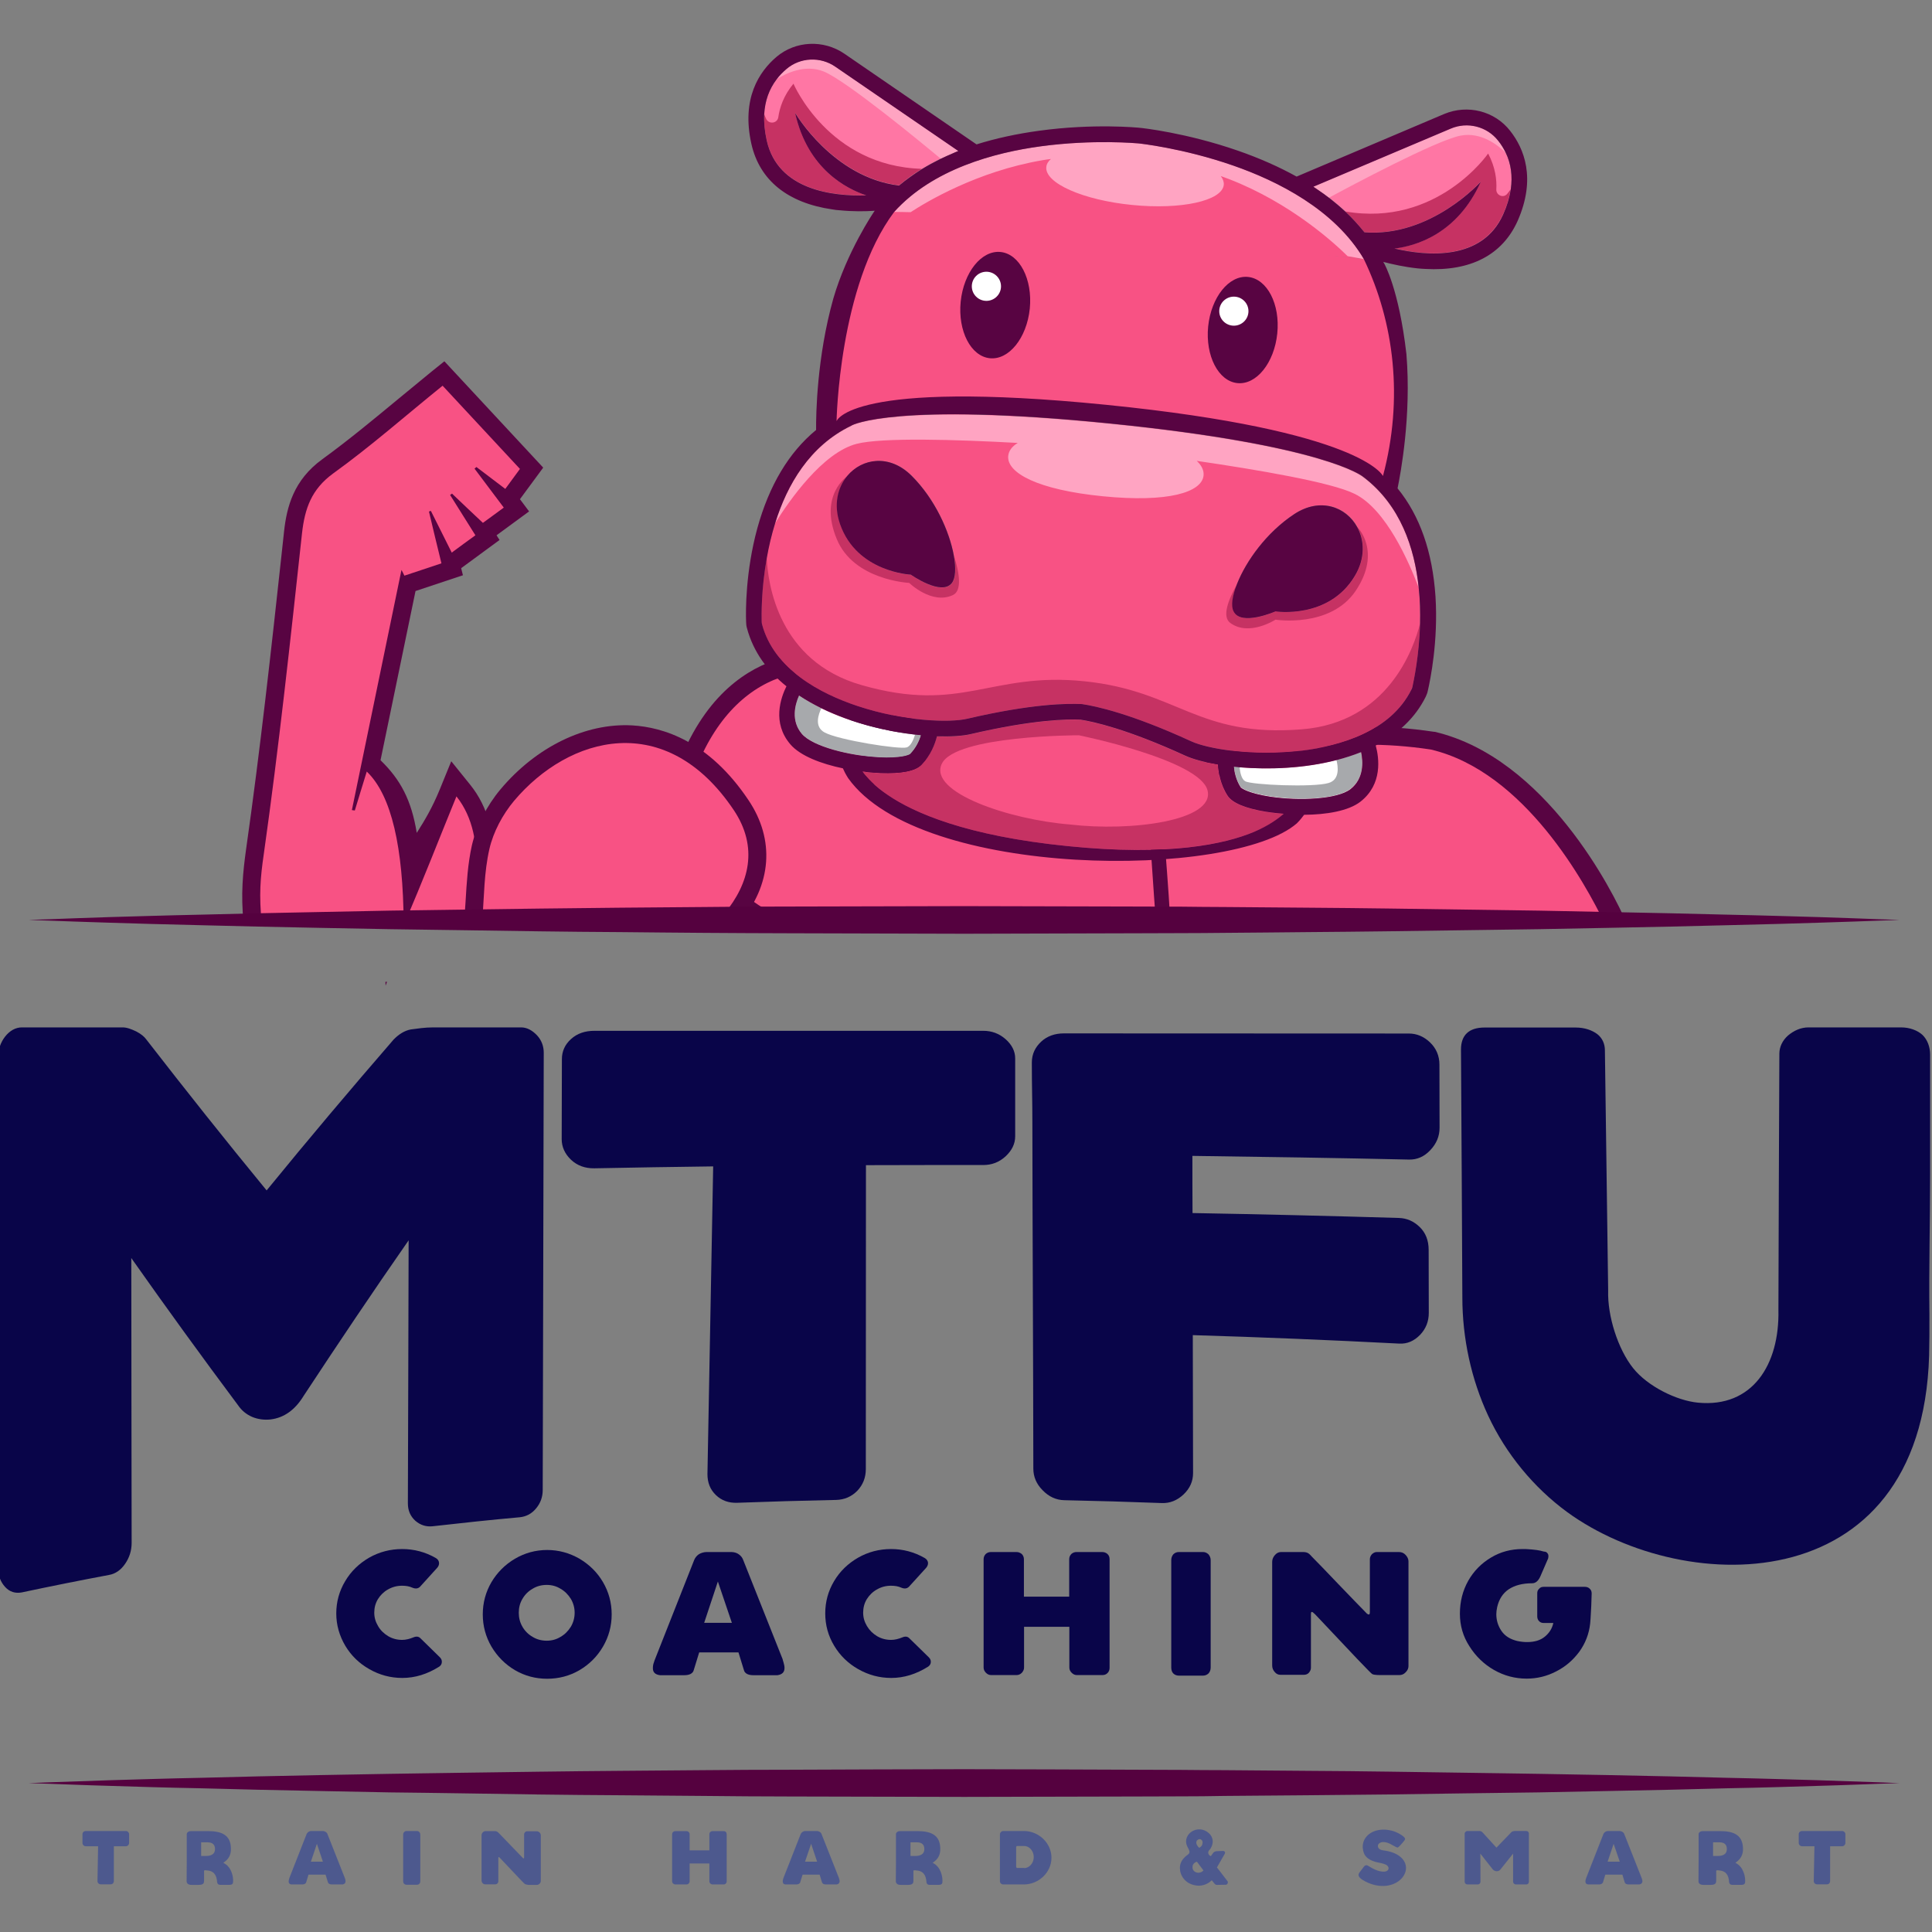 <svg xmlns="http://www.w3.org/2000/svg" xmlns:xlink="http://www.w3.org/1999/xlink" id="Laag_1" x="0px" y="0px" width="1417.32px" height="1417.32px" viewBox="0 0 1417.32 1417.32" xml:space="preserve"><rect x="0" y="0" width="1417.32" height="1417.32" fill="#808080" stroke="none"/><g>	<g>		<g>			<path fill="#090549" d="M-1.393,1150.189c0-124.998,0-249.788,0-374.675c0-5.505,1.854-10.909,5.163-15.111    c3.342-4.202,7.544-6.706,12.3-6.706c24.62,0,49.289,0,73.904,0c3.152,0,6.452,1.302,10.039,3    c3.46,1.804,5.823,3.806,7.125,5.601c29.022,37.428,58.439,74.459,88.465,110.988c30.621-37.531,61.694-74.353,93.163-110.677    c3.806-3.903,8.108-6.606,12.663-7.411c4.6-0.595,10.105-1.501,16.459-1.501c21.465,0,42.93,0,64.396,0    c4.456,0,8.305,2.306,11.658,5.801c3.354,3.609,4.954,8.008,4.954,12.757c-0.199,106.938-0.495,213.909-0.75,320.786    c0,5.108-1.601,9.606-4.853,13.512c-3.199,3.904-7.203,6-11.956,6.508c-21.367,1.896-42.631,4.204-63.944,6.609    c-4.755,0.495-8.958-0.807-12.664-4.006c-3.651-3.309-5.507-7.513-5.507-12.82c0.256-64.239,0.355-128.592,0.555-192.933    c-26.22,37.626-51.791,75.758-77.005,114.078c-6.354,10.413-14.462,16.116-24.268,17.318c-4.754,0.497-9.31-0.1-13.613-1.898    c-4.301-1.907-7.654-4.708-10.257-8.517c-26.518-35.516-52.638-71.541-78.306-107.976c0.098,69.757,0.098,139.304,0.253,208.95    c0,5.701-1.654,10.809-4.752,15.312c-3.156,4.61-7.161,7.413-11.859,8.205c-21.365,4.005-42.731,8.305-63.999,12.812    c-4.755,0.899-8.957-0.402-12.201-3.996C0.313,1160.393-1.393,1155.793-1.393,1150.189z"></path>			<path fill="#090549" d="M721.328,756.201c6.154,0,11.681,1.997,16.312,6.097c4.7,4.105,7.104,8.917,7.104,14.122    c0,19.006,0,38.022,0,57.138c0,5.604-2.404,10.4-7.104,14.811c-4.749,4.306-10.158,6.302-16.312,6.302    c-28.667,0-57.394,0-86.061,0.1c0,74.356-0.097,148.713-0.097,222.96c0,6.311-2.152,11.615-6.256,15.919    c-4.203,4.3-9.409,6.544-15.564,6.704c-24.168,0.497-48.435,1.194-72.603,2.096c-6.143,0.199-11.305-1.599-15.508-5.604    c-4.203-4.003-6.255-9.109-6.255-15.409c1.403-75.25,2.804-150.51,4.204-225.762c-29.021,0.397-58.043,0.793-87.164,1.401    c-6.904,0.099-12.607-2.01-17.164-6.309c-4.5-4.304-6.804-9.41-6.804-15.113c0-19.61,0.153-39.224,0.153-58.735    c0-5.703,2.251-10.712,6.75-14.717c4.557-4.103,10.257-6,17.164-6C531.295,756.201,626.311,756.201,721.328,756.201z"></path>			<path fill="#090549" d="M1055.972,781.019c0,18.512,0.1,27.82,0.1,46.328c0,6.211-2.308,11.716-6.806,16.415    c-4.5,4.81-9.706,7.005-15.509,6.905c-52.936-1.205-105.983-1.996-159.016-2.703c0,16.711,0,25.117,0.099,41.932    c50.54,0.899,100.973,2.102,151.406,3.603c5.91,0.199,10.906,2.405,15.32,6.707c4.302,4.202,6.497,9.805,6.497,16.711    c0,18.508,0.097,27.818,0.097,46.229c0,6.211-2.093,11.616-6.395,16.116c-4.408,4.501-9.41,6.709-15.212,6.408    c-50.542-2.604-100.973-4.71-151.517-6.211c0.1,33.832,0.1,67.453,0.199,101.171c0,6.015-2.293,11.259-7.003,15.721    c-4.699,4.403-10.007,6.494-15.81,6.298c-23.811-0.902-47.738-1.599-71.554-2.096c-6.101-0.1-11.505-2.604-16.003-7.314    c-4.613-4.598-6.807-10.004-6.807-15.805c-0.1-84.363-0.607-168.722-0.707-253.085c0-17.814-0.396-26.616-0.396-44.43    c0-0.199,0-0.299,0-0.496c0-6.311,2.602-11.306,6.903-15.312c4.301-4.003,10.004-6.012,16.512-6.012    c84.363,0,168.824,0.1,253.183,0.1c5.805,0,11.013,2.205,15.511,6.507C1053.567,769.007,1055.972,774.511,1055.972,781.019z"></path>			<path fill="#090549" d="M1149.544,1109.157c-24.321-17.816-44.841-42.635-57.845-70.652    c-12.407-26.718-18.917-56.739-18.917-86.766c-0.298-60.337-0.595-121.335-1.003-181.826c0-10.515,5.812-16.118,17.316-16.118    c22.217,0,44.531,0,66.746,0c6.806,0,12.113,2.011,15.917,4.812c3.696,2.9,5.605,7.104,5.605,12.001    c0.792,58.651,1.599,117.387,2.392,176.127c-0.594,18.616,7.135,42.938,18.322,56.947c10.5,13.203,31.718,23.815,47.629,25.316    c39.931,3.806,59.841-27.92,58.947-68.049c0.199-62.641,0.4-125.396,0.696-188.037c0-4.796,2.206-9.606,6.408-13.312    c4.204-3.497,9.2-5.902,15.011-5.902c22.615,0,45.129,0,67.848,0c6.401,0,12.104,2.206,15.709,5.504    c3.504,3.408,5.604,8.504,5.604,14.516c0,29.321,0,58.738,0,88.058c0,34.229-0.903,68.345-0.495,102.474    c0.1,13.512-0.1,20.714-0.1,21.521C1415.435,1174.698,1236.736,1172.804,1149.544,1109.157z"></path>		</g>	</g>	<g>		<path fill="#090549" d="M246.688,1183.613c0-8.506,2.204-16.412,6.504-23.616c4.301-7.316,10.259-13.018,17.659-17.321   c7.457-4.199,15.565-6.297,24.168-6.297c8.76,0,17.064,2.194,24.72,6.596c1.5,0.906,2.353,2.206,2.353,3.807   c0,1.103-0.401,2.307-1.404,3.408l-12.608,13.91c-0.849,0.793-1.802,1.211-3,1.211c-0.849,0-1.654-0.219-2.405-0.517   c-2.351-1.105-4.855-1.501-7.755-1.501c-3.651,0-7.103,0.906-10.257,2.703c-3.099,1.7-5.604,4.204-7.402,7.104   c-1.852,2.999-2.701,6.408-2.701,9.905c0,3.606,0.948,6.806,2.801,9.904c1.796,3.11,4.3,5.502,7.456,7.414   c3.1,1.797,6.452,2.701,10.203,2.701c2.703,0,5.504-0.705,8.406-1.91c0.65-0.296,1.403-0.495,2.206-0.495   c1.048,0,2.052,0.396,2.801,1.205l14.208,13.907c1.104,1.104,1.5,2.096,1.5,3.396c0,1.403-0.607,2.604-1.896,3.508   c-8.76,5.508-17.716,8.307-27.125,8.307c-8.703,0-16.711-2.206-24.112-6.408c-7.458-4.202-13.415-10.007-17.715-17.206   C248.989,1200.025,246.688,1192.117,246.688,1183.613z"></path>		<path fill="#090549" d="M354.167,1184.308c0-8.504,2.148-16.415,6.352-23.616c4.301-7.204,10.005-12.907,17.263-17.207   c7.202-4.204,15.113-6.412,23.617-6.412c8.504,0,16.413,2.208,23.715,6.412c7.257,4.3,13.061,10.003,17.262,17.207   c4.203,7.201,6.355,15.112,6.355,23.616c0,8.503-2.152,16.412-6.355,23.616c-4.201,7.236-10.005,13.017-17.262,17.316   c-7.203,4.204-15.211,6.3-23.715,6.3c-8.504,0-16.415-2.096-23.617-6.3c-7.258-4.3-12.962-10.08-17.263-17.316   C356.316,1200.72,354.167,1192.811,354.167,1184.308z M421.562,1183.104c0-3.596-0.947-7.104-2.803-10.203   c-1.952-3.097-4.4-5.604-7.556-7.4c-3.1-1.91-6.452-2.801-10.104-2.801c-3.806,0-7.258,0.891-10.357,2.801   c-3.155,1.797-5.66,4.304-7.456,7.4c-1.855,3.099-2.705,6.508-2.705,10.203c0,3.707,0.849,7.124,2.705,10.314   c1.796,3.099,4.3,5.603,7.456,7.4c3.099,1.909,6.552,2.801,10.357,2.801c3.651,0,7.003-0.892,10.104-2.801   c3.155-1.798,5.604-4.302,7.556-7.4C420.615,1190.229,421.562,1186.812,421.562,1183.104z"></path>		<path fill="#090549" d="M478.954,1223.841c0-1.501,0.198-2.9,0.749-4.302c0.452-1.398,0.752-2.308,0.849-2.404l28.726-72.759   c0.75-1.797,1.953-3.198,3.453-4.204c1.5-0.892,3.352-1.499,5.404-1.599h10.556h8.004c2.256,0.1,4.052,0.707,5.452,1.798   c1.556,1.104,2.504,2.504,3.056,4.005l28.923,72.757c0.099,0.397,0.296,1.304,0.748,2.703c0.397,1.304,0.652,2.604,0.652,3.809   c0,3.097-1.755,4.796-5.208,5.291h-17.66c-1.852,0-3.352-0.298-4.556-0.893c-1.301-0.707-2.051-1.599-2.348-2.803l-4.004-13.018   h-28.824l-4.004,13.018c-0.296,1.204-1.047,2.096-2.349,2.803c-1.203,0.595-2.703,0.893-4.552,0.893H484.16   C480.552,1228.44,478.954,1226.741,478.954,1223.841z M528.492,1190.517h8.406l-10.26-30.321l-10.059,30.321H528.492z"></path>		<path fill="#090549" d="M605.397,1183.613c0-8.506,2.149-16.412,6.452-23.616c4.302-7.316,10.26-13.018,17.717-17.321   c7.4-4.199,15.507-6.297,24.167-6.297c8.701,0,17.008,2.194,24.663,6.596c1.501,0.906,2.405,2.206,2.405,3.807   c0,1.103-0.452,2.307-1.4,3.408l-12.65,13.91c-0.864,0.793-1.812,1.211-3.014,1.211c-0.85,0-1.599-0.219-2.348-0.517   c-2.407-1.105-4.855-1.501-7.812-1.501c-3.651,0-7.104,0.906-10.203,2.703c-3.153,1.7-5.604,4.204-7.457,7.104   c-1.853,2.999-2.703,6.408-2.703,9.905c0,3.606,0.95,6.806,2.803,9.904c1.854,3.11,4.301,5.502,7.457,7.414   c3.099,1.797,6.452,2.701,10.259,2.701c2.645,0,5.504-0.705,8.404-1.91c0.652-0.296,1.4-0.495,2.152-0.495   c1.047,0,2.051,0.396,2.801,1.205l14.21,13.907c1.1,1.104,1.553,2.096,1.553,3.396c0,1.403-0.652,2.604-1.953,3.508   c-8.759,5.508-17.715,8.307-27.07,8.307c-8.757,0-16.709-2.206-24.167-6.408c-7.457-4.202-13.406-10.007-17.714-17.206   C607.547,1200.025,605.397,1192.117,605.397,1183.613z"></path>		<path fill="#090549" d="M813.994,1143.98v79.51c0,1.553-0.493,2.846-1.497,3.846c-1.104,1.104-2.308,1.501-3.809,1.501h-18.707   c-1.399,0-2.604-0.498-3.804-1.698c-1.105-1.103-1.7-2.303-1.7-3.804v-29.916h-33.223v29.916c0,1.501-0.61,2.602-1.601,3.804   c-1.103,1.102-2.404,1.698-3.806,1.698h-18.764c-1.399,0-2.604-0.498-3.807-1.698c-1.046-1.103-1.695-2.303-1.695-3.804v-79.454   c0-1.501,0.493-2.703,1.499-3.809c1.049-0.99,2.349-1.499,3.85-1.499h18.817c1.501,0,2.803,0.608,3.905,1.499   c0.99,1.105,1.499,2.308,1.499,3.809v27.422h33.225v-27.422c0-1.501,0.495-2.703,1.501-3.809c1.104-0.99,2.293-1.499,3.906-1.499   h18.705c1.6,0,2.902,0.509,3.907,1.401C813.598,1141.078,813.994,1142.38,813.994,1143.98z"></path>		<path fill="#090549" d="M859.232,1223.233v-78.646c0-1.713,0.495-3.112,1.501-4.316c1.103-1.09,2.405-1.698,4.103-1.698h17.714   c1.501,0,2.902,0.608,4.006,1.698c0.99,1.204,1.598,2.604,1.598,4.316v78.646c0,1.909-0.607,3.311-1.598,4.413   c-1.104,0.993-2.407,1.602-4.006,1.602h-17.714c-1.697,0-3.1-0.608-4.103-1.602   C859.728,1226.644,859.232,1225.143,859.232,1223.233z"></path>		<path fill="#090549" d="M1006.73,1228.145c-0.495-0.201-4.302-4.104-11.207-11.309c-7.003-7.411-17.106-18.112-30.619-32.432   c-1.302-1.3-2.096-1.896-2.504-1.896c-0.299,0-0.496,0.199-0.595,0.498c-0.1,0.508-0.1,1.003-0.1,1.907v38.577   c0,1.453-0.61,2.546-1.501,3.648c-1.004,1.102-2.306,1.501-3.705,1.501h-17.108c-1.711,0-3-0.597-4.202-1.996   c-1.205-1.304-1.91-2.902-1.91-4.812v-76.055c0-1.896,0.705-3.497,2.01-4.996c1.3-1.501,2.801-2.208,4.498-2.208h16.017   c1.501,0,2.491,0.199,3.397,0.608c0.904,0.397,1.795,1.189,3.1,2.703c4.003,3.992,10.513,10.796,19.412,20.108   c9.014,9.407,16.019,16.611,21.125,21.819c0.595,0.396,1.09,0.592,1.289,0.592c0.609,0,0.807-0.592,0.807-1.996v-38.527   c0-1.401,0.556-2.604,1.498-3.709c1.105-0.99,2.208-1.599,3.513-1.599h16.302c2.007,0,3.605,0.707,4.907,2.108   c1.302,1.402,2.108,3,2.108,4.697v76.861c0,1.7-0.709,3.201-2.108,4.6c-1.302,1.4-2.9,1.997-4.501,1.997h-14.416   c-1.601,0-2.803-0.1-3.397-0.197C1008.132,1228.64,1007.537,1228.44,1006.73,1228.145z"></path>		<path fill="#090549" d="M1070.985,1183.812c0-8.705,1.994-16.811,6.099-24.125c4.103-7.204,9.708-12.906,16.811-17.111   c7.007-4.199,14.717-6.197,23.021-6.197c1.598,0,2.9,0,3.807,0.102c4.896,0.296,8.802,0.791,11.603,1.697l0.705,0.1   c0.893,0.1,1.701,0.396,2.098,1.103c0.605,0.595,0.804,1.401,0.804,2.345c0,0.852-0.198,1.76-0.607,2.452l-5.205,12.012   c-1.501,3.499-3.495,5.308-6.198,5.308c-7.005,0-12.708,1.5-17.109,4.4c-4.301,2.9-7.104,7.204-8.464,13.004   c-0.448,2.01-0.647,3.807-0.647,5.308c0,4.509,1.303,8.603,3.807,12.31c2.602,3.707,6.298,5.999,11.503,7.301   c2.801,0.61,5.206,0.807,7.304,0.807c5.404,0,9.806-1.301,13.015-4.005c3.199-2.604,5.308-5.899,6.198-10.005h-7.201   c-1.401,0-2.505-0.508-3.299-1.398c-0.903-0.904-1.3-2.108-1.3-3.508v-16.912c0-1.3,0.396-2.405,1.402-3.296   c0.791-1.004,1.993-1.401,3.295-1.401h30.126c1.501,0,2.701,0.397,3.705,1.401c0.894,0.791,1.401,1.996,1.401,3.396l-0.31,9.312   c-0.099,1.103-0.198,2.899-0.296,5.504c-0.1,2.604-0.299,5.004-0.495,7.299c-0.81,7.521-3.511,14.52-7.911,20.616   c-4.501,6.101-10.104,11.009-17.01,14.505c-6.903,3.607-14.106,5.308-21.72,5.308c-8.403,0-16.412-2.096-23.814-6.298   c-7.401-4.202-13.513-10.117-18.112-17.418C1073.181,1200.324,1070.985,1192.315,1070.985,1183.812z"></path>	</g></g><g opacity="0.6">	<path fill="#2C4098" d="M92.324,1343.225c1.301,0,2.403,1.103,2.403,2.305v6.508c0,1.191-1.103,2.395-2.403,2.395h-8.803v25.523  c0,1.396-1.003,2.392-2.306,2.392h-7.402c-1.202,0-2.306-0.995-2.306-2.392l0.454-25.523h-8.958c-1.5,0-2.5-1.203-2.5-2.395v-6.508  c0-1.202,1-2.305,2.5-2.305H92.324z"></path>	<path fill="#2C4098" d="M159.124,1379.15c-0.85-5.604-4.203-6.806-7.357-7.003c-0.398-0.1-0.652-0.1-0.95-0.1  c-0.347,0-0.551,0-0.958,0.1l-0.145,0.1v7.199c0,1.702-0.099,3.312-3.948,3.312h-5.108c-2.35,0.1-3.75-1.004-3.75-2.604  l0.099-15.111v-19.514c0-1.103,1.204-2.205,2.902-2.205h12.607c11.263-0.1,16.414,3.706,16.867,11.911c0.099,0.995,0,1.198,0,2.604  c-0.453,4.799-3.156,7.004-5.504,8.702l0.099,0.1c5.956,2.902,7.357,10.31,7.003,14.01c0,1.3-0.849,2.106-2.603,2.106h-6.75  C158.925,1382.658,159.322,1380.355,159.124,1379.15z M150.817,1361.535c1.699,0,6.905,0,6.905-5.102  c0-3.307-1.952-4.902-5.504-4.902h-4.656v0.506v9.498h0.454c0.099,0,0.099,0,0.198,0H150.817z"></path>	<path fill="#2C4098" d="M211.761,1380.256c0-1.105,0.453-2.309,0.651-2.905l12.41-31.622c0.651-1.601,2.051-2.504,3.75-2.504h4.655  h3.453c2.051,0.1,3.353,1.299,3.65,2.504l12.51,31.622c0.253,0.597,0.649,1.7,0.649,2.804c0,0.994-0.496,1.996-2.249,2.292h-7.655  c-1.6,0-2.702-0.495-3.001-1.599l-1.754-5.602h-12.508l-1.701,5.602c-0.352,1.104-1.554,1.599-3.054,1.599h-7.755  C212.214,1382.249,211.761,1381.352,211.761,1380.256z M233.227,1365.735h3.652l-4.402-13.102l-4.4,13.102H233.227z"></path>	<path fill="#2C4098" d="M295.769,1380.055v-34.227c0-1.401,1.006-2.604,2.504-2.604h7.654c1.303,0,2.405,1.202,2.405,2.604v34.227  c0,1.6-1.102,2.604-2.405,2.604h-7.654C296.775,1382.658,295.769,1381.654,295.769,1380.055z"></path>	<path fill="#2C4098" d="M385.083,1382.15c-0.396-0.199-3.948-3.904-18.112-18.935c-0.495-0.577-0.848-0.876-1.046-0.876  c-0.354,0-0.354,0.299-0.354,1.104v16.711c0,1.197-0.949,2.192-2.25,2.192h-7.457c-1.4,0-2.599-1.3-2.599-2.9v-33.023  c0-1.601,1.298-3.099,2.854-3.099h6.883c1.169,0,1.719,0.196,2.923,1.398c0.099,0.1,16.159,16.812,17.56,18.212  c0.354,0.281,0.552,0.407,0.651,0.407c0.352,0,0.352-0.407,0.352-0.902v-16.711c0-1.202,1.049-2.306,2.153-2.306h7.104  c1.6,0,3,1.399,3,3v33.402c0,1.526-1.301,2.933-2.901,2.933h-6.354C385.888,1382.446,385.536,1382.347,385.083,1382.15z"></path>	<path fill="#2C4098" d="M533.091,1345.629v34.525c0,1.301-0.948,2.292-2.249,2.292h-8.108c-1.147,0-2.348-0.991-2.348-2.292  v-13.115h-14.462v13.115c0,1.197-1.048,2.292-2.349,2.292h-8.108c-1.203,0-2.399-0.991-2.399-2.292v-34.525  c0-1.302,1-2.305,2.399-2.305h8.108c1.301,0,2.349,1.003,2.349,2.305v11.802h14.462v-11.802c0-1.302,0.947-2.305,2.348-2.305h8.108  C532.242,1343.324,533.091,1344.228,533.091,1345.629z"></path>	<path fill="#2C4098" d="M574.226,1380.256c0-1.105,0.396-2.309,0.649-2.905l12.412-31.622c0.649-1.601,2.05-2.504,3.749-2.504  h4.655h3.453c2.051,0.1,3.352,1.299,3.651,2.504l12.508,31.622c0.199,0.597,0.651,1.7,0.651,2.804c0,0.994-0.551,1.996-2.25,2.292  h-7.656c-1.653,0-2.701-0.495-3.056-1.599l-1.697-5.602h-12.508l-1.755,5.602c-0.298,1.104-1.501,1.599-3.001,1.599h-7.752  C574.622,1382.249,574.226,1381.352,574.226,1380.256z M595.79,1365.735h3.649l-4.4-13.102l-4.457,13.102H595.79z"></path>	<path fill="#2C4098" d="M679.501,1379.15c-0.851-5.604-4.203-6.806-7.358-7.003c-0.397-0.1-0.652-0.1-0.948-0.1  c-0.353,0-0.553,0-1.005,0.1l-0.099,0.1v7.199c0,1.702-0.1,3.312-3.983,3.312h-5.173c-2.349,0.1-3.749-1.004-3.749-2.604  l0.1-15.111v-19.514c0-1.103,1.151-2.205,2.901-2.205h12.707c11.262-0.1,16.413,3.706,16.866,11.911c0.099,0.995,0,1.198,0,2.604  c-0.453,4.799-3.157,7.004-5.504,8.702l0.1,0.1c5.901,2.902,7.315,10.31,7.004,14.01c0,1.3-0.849,2.106-2.604,2.106h-6.804  C679.301,1382.658,679.698,1380.355,679.501,1379.15z M671.194,1361.535c1.699,0,6.904,0,6.904-5.102  c0-3.307-1.952-4.902-5.504-4.902h-4.656v0.506v9.498h0.455c0.098,0,0.098,0,0.197,0H671.194z"></path>	<path fill="#2C4098" d="M733.538,1380.055v-34.326c0-1.302,1.104-2.504,2.505-2.504h15.11c10.803,0,20.208,8.812,20.208,19.61  c0,10.812-9.405,19.611-20.306,19.611h-15.013C734.741,1382.446,733.538,1381.455,733.538,1380.055z M751.354,1370.447  c3.595,0,7.003-3.508,7.003-8.107c0-4.4-3.199-8.107-6.903-8.107h-5.208c-0.497,0-0.794,0.396-0.794,1.003v14.109  c0,0.495,0.297,1.003,0.794,1.003h5.108V1370.447z"></path>	<path fill="#2C4098" d="M870.141,1380.055c-2.604-2.206-4.199-5.206-4.511-8.716c-0.301-3.791,1.003-6.601,3.903-9.295  c2.404-2.208,4.304-2.108,2.108-6.214c-0.906-1.598-1.302-2.701-1.501-4.202c-0.408-5.039,3.794-9.308,9.2-9.606  c2.604-0.1,5.108,0.805,7.003,2.405c2.108,1.601,3.209,3.905,3.309,6.198c0.1,2.404-1.103,5.307-2.502,6.606  c-1.105,1.202-1.006,2.604,0.1,3.807l0.1,0.1c0.804,0.595,1.003,0.595,1.2,0.196l1.304-1.895c0.495-0.809,1.499-1.302,2.602-1.401  l4.697-0.198c0.61,0,1.006,0.198,1.305,0.495c0.296,0.497,0.296,1.005,0.097,1.401v0.1l-5.8,10.104l7.712,10.016  c0.396,0.497,0.396,1.193,0.1,1.799c-0.411,0.593-0.81,0.904-1.305,0.904l-6.308,0.1c-0.797,0.1-1.504-0.312-1.996-0.906  l-2.01-2.504c-2.297,2.406-5.604,3.808-9.099,4.005c-0.309,0-0.41,0-0.51,0C875.844,1383.255,872.434,1382.051,870.141,1380.055z   M882.849,1372.147l-4.812-6.412c-1.896,0.607-3.296,2.108-3.197,3.908c-0.198,2.404,1.798,4.101,4.202,4.199  C880.641,1373.843,882.042,1373.151,882.849,1372.147z M882.042,1352.83c0.31-0.903,0.201-2.105-0.196-2.604  c-0.498-0.691-1.205-1.103-1.997-1.003h-0.099c-0.807,0.212-1.504,0.707-1.811,1.103c-0.595,1.302-0.398,2.504,0.605,3.906  c0.398,0.495,0.796,1.103,1.304,1.302C881.348,1354.628,881.846,1353.836,882.042,1352.83z"></path>	<path fill="#2C4098" d="M996.629,1375.543c0-0.694,0.296-1.501,1.003-2.293c2.703-3.41,3.296-4.911,4.697-4.911  c0.807-0.097,1.501,0.608,3.16,1.501c0.646,0.326,5.445,3.508,10.255,3.203c1.797-0.203,2.9-1.196,2.9-2.496  c-0.1-1.6-1.2-2.801-5.404-3.707h0.1c-10.304-1.797-13.005-5.305-13.612-11.109c-0.595-7.299,5.504-13.311,14.713-13.512  c1.996-0.1,4.304,0.201,6.708,0.809c3.495,0.902,7.005,2.9,8.703,4.496c0.577,0.597,0.906,1.008,0.906,1.503  c0,0.805-0.807,1.599-1.91,2.9l-1.699,1.909c-0.902,0.892-1.399,1.499-1.996,1.499c-0.705,0-1.568-0.707-3.409-1.599  c-2.899-1.81-5.1-2.404-7.002-2.404c-2.604,0.1-4.006,1.498-3.906,3c0,1.498,1.302,2.803,4.005,3.099  c11.716,1.503,16.513,7.308,16.612,12.735c0.097,6.677-6.709,13.187-16.513,13.385c-4.6,0.1-10.006-1.104-15.609-4.6  C997.532,1377.651,996.629,1376.646,996.629,1375.543z"></path>	<path fill="#2C4098" d="M1074.48,1380.452v-35.333c0-0.892,0.906-1.895,2.108-1.895h8.702c0.805,0,1.698,0.396,2.108,0.807  l10.4,11.403l10.909-11.307c1.003-1.003,2.703-0.903,3.408-0.903h7.602c1.101,0,1.896,0.903,1.896,1.895v35.333  c0,1.103-0.796,1.994-1.896,1.994h-7.602c-1.002,0-2.106-0.792-2.106-1.994v-20.616l-9.109,11.403  c-0.696,1.105-1.802,1.501-2.904,1.501c-0.993,0-2.094-0.493-2.801-1.22l-9.2-11.685l0.1,20.616c0,1.103-0.904,1.994-2.007,1.994  h-7.5C1075.387,1382.446,1074.48,1381.555,1074.48,1380.452z"></path>	<path fill="#2C4098" d="M1163.045,1380.256c0-1.105,0.509-2.309,0.708-2.905l12.409-31.622c0.593-1.601,1.996-2.504,3.802-2.504  h4.603h3.397c2.106,0.1,3.408,1.299,3.707,2.504l12.509,31.622c0.196,0.597,0.698,1.7,0.698,2.804c0,0.994-0.6,1.996-2.299,2.292  h-7.712c-1.597,0-2.701-0.495-3-1.599l-1.697-5.602h-12.509l-1.698,5.602c-0.408,1.104-1.501,1.599-3.112,1.599h-7.698  C1163.552,1382.249,1163.045,1381.352,1163.045,1380.256z M1184.566,1365.735h3.702l-4.509-13.102l-4.401,13.102H1184.566z"></path>	<path fill="#2C4098" d="M1268.319,1379.15c-0.794-5.604-4.202-6.806-7.301-7.003c-0.396-0.1-0.595-0.1-1.004-0.1  c-0.296,0-0.495,0-0.893,0.1l-0.1,0.1v7.199c0,1.702-0.203,3.312-4.003,3.312h-5.208c-2.405,0.1-3.807-1.004-3.807-2.604  l0.098-15.111v-19.514c0-1.103,1.204-2.205,2.902-2.205h12.818c11.209-0.1,16.304,3.706,16.812,11.911c0.1,0.995,0,1.198,0,2.604  c-0.509,4.799-3.199,7.004-5.504,8.702l0.1,0.1c5.899,2.902,7.299,10.31,7.002,14.01c0,1.3-0.906,2.106-2.604,2.106h-6.806  C1268.123,1382.658,1268.495,1380.355,1268.319,1379.15z M1259.915,1361.535c1.739,0,6.903,0,6.903-5.102  c0-3.307-1.896-4.902-5.504-4.902h-4.598v0.506v9.498h0.398c0.097,0,0.097,0,0.198,0H1259.915z"></path>	<path fill="#2C4098" d="M1351.381,1343.225c1.302,0,2.405,1.103,2.405,2.305v6.508c0,1.191-1.104,2.395-2.405,2.395h-8.802v25.523  c0,1.396-1.006,2.392-2.306,2.392h-7.402c-1.2,0-2.306-0.995-2.306-2.392l0.508-25.523h-9.012c-1.501,0-2.504-1.203-2.504-2.395  v-6.508c0-1.202,1.003-2.305,2.504-2.305H1351.381z"></path></g><g>	<path fill="#55013F" d="M21.021,1308.103c0,0,5.404-0.199,15.465-0.607c10.004-0.297,24.82-0.902,43.583-1.499  c18.762-0.498,41.529-1.302,67.593-1.797c26.121-0.707,55.694-1.404,87.815-2.005c16.116-0.303,32.827-0.6,50.19-0.897  c17.361-0.199,35.276-0.605,53.685-0.805c36.931-0.495,75.756-1.105,115.987-1.401c20.064-0.199,40.58-0.299,61.241-0.495  c20.714-0.199,41.683-0.312,62.795-0.312c42.183-0.194,85.112-0.296,127.943-0.396c42.931,0.1,85.763,0.201,127.887,0.396  c10.612,0,21.125,0.112,31.527,0.112c10.513,0.1,20.813,0.199,31.229,0.199c20.715,0.196,41.021,0.296,61.24,0.495  c40.229,0.196,79.055,0.906,115.986,1.401c18.408,0.199,36.324,0.605,53.74,0.805c17.308,0.298,34.019,0.595,50.135,0.893  c32.119,0.605,61.538,1.303,87.759,2.01c26.12,0.495,48.942,1.299,67.649,1.797c18.82,0.597,33.52,1.202,43.639,1.499  c10.005,0.408,15.409,0.607,15.409,0.607s-5.404,0.199-15.409,0.497c-10.119,0.297-24.818,1.004-43.639,1.499  c-18.707,0.607-41.529,1.302-67.649,1.797c-26.121,0.708-55.64,1.454-87.759,2.009c-16.116,0.299-32.827,0.596-50.135,0.993  c-17.416,0.21-35.332,0.506-53.74,0.705c-36.932,0.61-75.758,1.105-115.986,1.401c-20.011,0.199-40.525,0.299-61.24,0.498  c-10.415,0.209-20.716,0.309-31.229,0.309c-10.402,0-20.915,0.098-31.527,0.098c-42.124,0.1-85.056,0.199-127.887,0.299  c-42.929-0.1-85.761-0.199-127.943-0.299c-21.112,0-42.081-0.197-62.795-0.406c-20.661-0.201-41.078-0.299-61.241-0.498  c-40.229-0.197-79.056-0.791-115.987-1.401c-18.409-0.298-36.324-0.495-53.685-0.705c-17.363-0.397-34.074-0.694-50.19-0.993  c-32.121-0.555-61.595-1.301-87.815-2.009c-26.063-0.495-48.831-1.189-67.593-1.797c-18.763-0.495-33.579-1.202-43.582-1.499  C26.425,1308.304,21.021,1308.103,21.021,1308.103z"></path></g><g>	<path fill="#B5C5CD" d="M700.965,677.244c0.1,0.651,0.197,2.051,0.297,2.051h12.014  C709.922,674.939,706.018,676.239,700.965,677.244z"></path>	<path fill="#580442" d="M845.621,677.146h210.945l0,0H871.94c-1.7-25.924-3.612-50.642-5.507-75.56  c-0.296-4.303,0.199-3.751,3.508-5.703c54.435-31.923,112.479-42.931,177.23-33.323c59.48,14.46,101.369,86.512,116.879,114.586  h29.22c-9.708-22.668-59.248-121.039-140.597-140.254l-1.103-0.101c-70.155-10.555-135.698,1.601-194.942,36.225  c-12.111,7.106-17.518,17.164-16.415,31.171C842.208,628.159,844.021,651.223,845.621,677.146z"></path>	<path fill="#580442" d="M506.872,575.62c-0.298,1.854-0.298,3.894,0.354,6.155c2.452,9.508,11.657,11.108,17.164,12.155  c3.549,0.652,8.801,1.656,10.455,3.708c8.604,11.504,11.405,25.568,8.207,41.628c-0.453,0.297-0.905,0.749-1.202,0.948  c-3.651,2.801-9.056,7.26-9.255,14.815c-0.153,4.301,1.699,8.305,4.951,11.206c4.756,4.203,10.104,9.807,15.963,10.911h307.52  c-1.697-28.074-3.609-54.591-5.404-78.858c-0.497-7.16-5.504-16.612-13.711-20.417c-49.032-22.415-94.664-30.523-139.35-25.018  c-22.016,2.803-43.979,7.458-65.246,11.958l19.415-25.57c7.104-4.102,11.561-10.654,14.561-15.21l7.753-11.405l-9.605-7.555  c-28.257-22.118-62.091-30.522-92.867-23.066c-22.216,5.35-53.188,21.566-74.3,67.849l-4.203,9.155l9.056,7.457  C505.626,570.115,506.123,573.371,506.872,575.62z M582.729,507.572c17.361-4.257,36.38-1.408,54.137,7.656  c-9.904-2.051-19.809,0.75-28.016,3l-44.432,12.311L617.254,548l15.509,27.72l10.911,14.759c10.357-2.049-14.759,3.252-4.754,1.004  c21.918-4.756,44.684-9.608,66.899-12.411c39.224-4.952,79.683,2.604,123.587,22.415c1.808,23.417,3.508,47.585,5.207,75.66H678.75  c-12.96-16.215-32.573-11.264-39.577-10.16c-21.471,3.453-52.34-0.452-74.004-13.06c1.249-1.699,2.249-3.905,2.9-6.254  c5.801-24.721,1.6-47.488-12.211-65.896c-3.2-4.301-7.104-7.104-11.107-9.159l0.452-0.349l-5.604-4.104  c2.351-6.353-1.4-11.66-1.953-12.311c-0.452-0.494-2.801-3.298-6.706-4.5C543.803,527.836,561.615,512.724,582.729,507.572z"></path>	<g>		<polygon fill="#580442" points="282.765,720.273 282.864,723.076 283.912,720.273   "></polygon>		<path fill="#580442" d="M355.864,677.146c3.905-11.915,5.857-24.29,6.608-36.579c1.5-26.869-4.456-48.688-17.512-64.848   l-13.916-17.263l-8.404,20.616c-5.504,13.458-11.008,22.668-16.909,31.923c-3.907-23.971-11.859-39.026-26.575-53.288   l25.673-124.138l34.776-11.561l-1.301-5.201l28.172-20.666l-2.208-3.453l23.872-17.517l-6.708-8.957l17.064-23.164l-72.503-78.008   l-9.509,7.654c-8.151,6.708-16.256,13.412-24.167,19.866c-18.861,15.612-36.775,30.423-55.736,44.233   c-21.366,15.41-26.219,35.375-28.172,52.836l-1.5,13.909c-7.854,72.405-16.061,146.96-26.418,219.76   c-2.25,16.161-4.005,33.226-1.755,53.688h177.128V677.146z M307.784,661.03c6.004-14.659,12.056-23.366,18.564-33.522   c2.645-4.301,5.5-9.056,8.305-13.909c1.6,7.454,2.152,15.31,1.6,24.82c-0.651,12.607-3.155,22.512-8.208,38.728h-27.167   L307.784,661.03z M206.577,627.607c10.377-73.352,18.682-148.306,26.551-220.908l1.5-14.01   c1.952-17.615,6.452-26.671,17.361-34.525c19.617-14.264,38.728-30.025,57.195-45.336c4.752-3.849,9.607-7.952,14.46-11.956   l24.267,25.972l-17.512,14.906l2.6,3.452l-20.263,14.362l1.3,2.052l-14.659,5.504l9.055,37.525l-5.108,1.6l-14.008-27.267   l-46.68,225.96l26.967,4.104l4.5-15.212c5.307,11.76,8.208,29.12,8.407,62.344l0.1,20.971h-52.639   c-1.047,0-2.447-1.755-4.202-2.703l6.155-47.133l-26.516,47.133c-0.254,0.1-0.452,0.1-0.553,0.199   C203.158,658.582,204.305,643.767,206.577,627.607z"></path>	</g>	<path fill="#F85284" d="M858.625,677.146h318.443c-13.614-28.074-58.354-111.034-127.407-127.294  c-66.136-9.96-128.183,0.948-186.324,34.923c-7.812,4.556-10.712,10.259-9.909,19.412  C855.229,628.71,857.024,649.072,858.625,677.146z"></path>	<path fill="#F85284" d="M655.53,677.146h192.495c-1.812-23.772-3.607-52.439-5.504-79.111c-0.201-3.453-3.207-7.402-6.114-8.805  c-41.925-19.214-86.158-29.373-132.186-23.67c-33.126,4.104-40.13,5.009-73.056,11.461c10.157-13.356-4.508-19.865,7.654-35.925  c-10.457-3.453-19.709-6.452-29.021-9.508c8.659-2.35,18.267-5.506,26.12-3.001c14.461,4.402,19.316-4.103,25.472-13.061  c-47.587-37.228-114.035-32.771-147.259,39.93c4.203,3.453,3.352,7.656,6.255,10.004c6.805-4.597-5.604,9.057,0.197,5.108  c1.204,0.85,2.306,1.699,3.452,2.448c-13.708,11.56,4.557,8.207,14.363,21.268c11.957,15.96,8.604,27.72,3.905,47.784  c-1.004,4.303,0.849,11.207,3.948,14.107c12.41,10.911,29.771,19.967,47.784,21.069h54.04"></path>	<g>		<path fill="#F85284" d="M296.124,677.146c-0.354-55.043-8.76-93.671-27.07-111.135c-3.057,9.708-5.858,19.216-8.758,28.571   c-0.75-0.099-1.4-0.199-2.152-0.298l36.38-176.18c0.748,1.4,1.5,2.802,2.15,4.202c8.957-3,17.909-5.9,27.169-9.055   c-3.453-14.108-6.355-26.064-9.156-37.976c0.396-0.201,0.948-0.3,1.4-0.498c4.952,9.905,9.905,19.81,15.312,30.62   c6.352-4.755,11.56-8.505,17.361-12.708c-6.452-10.258-12.509-19.965-18.564-29.572c0.452-0.353,1.001-0.651,1.4-1.005   c7.458,7.161,14.915,14.165,22.668,21.47c5.504-4.052,10.358-7.504,15.311-11.21c-7.755-10.26-14.56-19.414-21.464-28.57   c0.452-0.452,0.948-0.75,1.4-1.201c6.805,5.206,13.612,10.257,21.168,16.063c3.749-5.154,7.004-9.456,10.753-14.663   c-19.214-20.616-37.724-40.633-56.741-61.043c-27.366,22.116-52.935,44.683-80.456,64.495   c-15.764,11.561-20.617,25.569-22.668,43.681c-8.504,78.108-17.01,157.417-28.017,235.172c-2.604,17.912-3.604,30.322-1.535,50.84   H296.124L296.124,677.146z"></path>		<path fill="#F85284" d="M334.852,584.224c-12.759,31.171-25.371,63.797-38.076,92.923h45.632   c3.749-11.915,6.252-23.519,6.904-36.579C350.459,619.853,347.16,599.688,334.852,584.224z"></path>	</g>	<polyline fill="#F85284" points="1000.632,190.092 1018.545,217.26 1026.652,260.545 1030.247,319.535 1019.747,358.362   977.313,333.897 864.836,310.126 731.791,299.769 638.522,303.972 607.846,315.885 616.703,227.42 651.329,150.911  "></polyline>	<path fill="#F85284" d="M941.684,596.987c-1.398-0.099-2.701-0.253-4.103-0.355c-3.2-0.296-6.298-0.749-9.001-1.144  c-15.112-2.504-24.619-6.509-28.015-11.759c-5.407-8.306-6.809-17.264-7.065-22.865c-10.156-1.756-18.561-4.007-24.166-6.608  c-42.633-19.515-67.352-24.919-76.648-26.32c-9.51-0.454-34.917-0.099-80.415,10.556c-5.9,1.4-14.657,2.051-24.917,1.656  c-1.4,5.348-4.499,13.908-11.405,21.012c-4.458,4.556-14.559,6.607-29.871,5.956c-2.803-0.156-5.956-0.353-9.212-0.651  c-1.301-0.098-2.701-0.353-4.104-0.453c3.354,4.656,9.061,10.812,18.664,17.264c19.116,12.96,57.392,29.969,131.849,37.427  c74.456,7.457,115.378-1.599,136.702-10.458C930.576,605.688,937.383,600.836,941.684,596.987z"></path>	<path fill="#F85284" d="M1000.632,190.092c-21.523-36.378-63.548-57.292-95.768-68.599c-36.932-12.961-69.348-16.315-69.759-16.315  c-0.296,0-32.712-3.098-71.443,2.151c-33.928,4.655-79.308,16.711-107.58,48.138"></path>	<path fill="#FF76A4" d="M659.534,136.054c11.008-9.31,24.168-17.264,39.38-23.615c1.4-0.553,2.704-1.104,4.104-1.755  l-90.165-61.793c-11.125-7.556-25.822-6.904-35.827,1.6c-14.66,12.508-19.668,30.224-14.56,52.539  c8.208,36.478,48.633,40.977,73.099,40.228c-14.208-4.647-42.931-19.061-52.283-60.59  C583.282,82.766,611.002,130.098,659.534,136.054z"></path>	<path fill="#FFFFFF" d="M906.069,562.56c-0.413,0-0.71-0.1-1.006-0.1c0.397,4.104,1.599,9.807,4.896,15.014  c0.805,1.046,6.41,4.598,21.916,7.004c21.424,3.198,49.244,2.053,58.851-5.604c10.005-7.911,9.101-20.064,7.598-27.224  C969.007,563.508,933.576,565.264,906.069,562.56z"></path>	<path fill="#414DBF" d="M651.229,596.734"></path>	<path fill="#FF76A4" d="M1000.928,170.325c48.943,3.905,85.367-37.073,85.367-37.073c-17.418,38.927-48.436,47.233-63.347,48.932  c23.912,5.656,64.451,9.21,79.761-24.918c9.3-20.913,8.105-39.125-3.905-54.336c-8.208-10.357-22.412-14.008-34.823-8.759  l-100.677,42.634c1.305,0.85,2.505,1.598,3.707,2.448C980.723,148.562,991.929,159.02,1000.928,170.325z"></path>	<path fill="#C1C6E6" d="M941.288,611.844c-2.306,1.505-4.799,3.056-7.6,4.556"></path>	<path fill="#F85284" d="M709.569,527.284c47.585-11.107,73.905-11.404,84.108-10.774c10.312,1.521,35.926,7.024,80.36,27.387  c11.909,5.406,44.836,11.107,80.763,6.807c28.315-3.453,65.343-14.009,80.654-44.884c0.196-0.551,0.397-1.204,0.709-1.854  c2.569-10.954,23.614-108.728-35.829-153.81l-0.607-0.442c-0.199-0.208-27.92-23.074-185.436-38.937  c-157.459-15.862-189.183,1.103-189.382,1.302l-0.552,0.354c-67.199,32.318-65.996,132.343-65.697,143.551  c0,0.65,0.097,1.301,0.253,1.952c8.803,33.322,43.032,51.039,70.1,59.994C663.539,529.336,696.862,530.285,709.569,527.284z   M949.495,377.126c31.723-20.913,63.546,13.06,44.43,45.18c-19.115,32.178-58.24,26.122-58.24,26.122s-25.217,11.206-30.721,0  C899.36,437.419,917.77,398.04,949.495,377.126z M616.257,384.484c-12.26-35.376,25.717-62.246,52.532-35.532  c26.869,26.772,37.129,69.052,29.572,78.858c-7.654,9.861-30.067-6.154-30.067-6.154S628.562,419.758,616.257,384.484z"></path>	<path fill="#FFFFFF" d="M644.777,555.556c15.705,0.75,21.974-1.6,22.865-2.504c4.303-4.401,6.651-9.708,7.855-13.659  c-0.299,0-0.651-0.152-0.951-0.152c-27.52-2.801-62.044-11.502-88.464-29.02c-2.9,6.707-6.156,18.465,2.051,28.172  C596.242,547.699,623.156,554.452,644.777,555.556z"></path>	<path fill="#C63263" d="M582.079,61.398c-7.353,8.858-10.161,17.816-11.107,24.566c-0.652,4.456-6.553,5.404-8.76,1.556  c-0.596-1.302-1.145-2.506-1.597-3.708c-0.299,5.958,0.353,12.409,1.852,19.216c8.208,36.478,48.633,40.977,73.099,40.228  c-14.208-4.647-42.931-19.061-52.283-60.59c0,0,27.72,47.332,76.252,53.288c5.154-4.356,10.811-8.46,16.812-12.112  C607.846,121.998,582.079,61.398,582.079,61.398z"></path>	<path fill="#FFA4C2" d="M604.294,52.443c16.611,6.806,71.555,52.086,85.763,63.944c2.9-1.4,5.855-2.694,8.857-3.948  c1.4-0.553,2.704-1.104,4.104-1.755l-90.165-61.793c-11.125-7.556-25.822-6.904-35.827,1.6c-2.801,2.405-5.208,4.853-7.259,7.556  C576.276,54.042,590.286,46.838,604.294,52.443z"></path>	<path fill="#A7A9AC" d="M644.777,555.556c15.705,0.75,21.974-1.6,22.865-2.504c4.303-4.401,6.651-9.708,7.855-13.659  c-0.299,0-0.651-0.152-0.951-0.152c-1.101-0.098-2.149-0.197-3.252-0.296c-1.204,3.751-3.103,8.404-6.156,9.358  c-5.052,1.65-49.835-5.354-60.192-10.957c-7.854-4.207-4.5-13.513-2.351-17.814c-5.756-2.803-11.256-5.957-16.512-9.411  c-2.9,6.707-6.156,18.466,2.051,28.173C596.242,547.699,623.156,554.452,644.777,555.556z"></path>	<path fill="#C63263" d="M666.991,427.612c0,0,16.514,16.16,32.022,8.957c6.805-3.146,4.953-15.861,0.748-29.219  c1.756,9.458,1.303,17.008-1.4,20.461c-7.654,9.861-30.067-6.154-30.067-6.154s-39.634-1.798-51.888-37.075  c-4.952-14.163-1.855-26.87,5.349-35.375l0,0c0,0-21.311,13.811-7.952,46.129C626.211,425.759,666.991,427.612,666.991,427.612z"></path>	<path fill="#C63263" d="M1097.7,138.954c0.396-6.806-0.597-16.159-6.001-26.318c0,0-37.328,54.238-104.879,42.478  c5.208,4.853,9.908,9.961,14.01,15.211c48.831,3.905,85.365-37.073,85.365-37.073c-17.416,38.927-48.436,47.233-63.349,48.932  c23.915,5.656,64.356,9.21,79.763-24.918c2.902-6.354,4.697-12.509,5.604-18.41c-0.707,0.948-1.401,2.052-2.404,3.2  C1103.105,145.663,1097.504,143.356,1097.7,138.954z"></path>	<path fill="#FFA4C2" d="M1104.407,111.886c-1.499-3.056-3.406-6.055-5.604-8.857c-8.208-10.358-22.412-14.009-34.823-8.759  l-100.677,42.632c1.305,0.85,2.505,1.6,3.707,2.506c2.703,1.796,5.21,3.75,7.799,5.702c16.315-8.857,79.054-42.28,96.771-45.633  C1086.593,96.675,1098.903,106.48,1104.407,111.886z"></path>	<path fill="#FFA4C2" d="M835.009,105.179c-0.299,0-32.715-3.098-71.444,2.151c-33.932,4.655-79.31,16.711-107.583,48.138  c3.652,0,7.755,0.099,12.056,0.198c11.561-7.557,48.692-29.87,96.418-38.078c2.206-0.297,4.304-0.75,6.51-0.947  c-2.074,1.797-3.199,3.75-3.396,5.901c-1.205,11.758,26.912,24.266,62.938,27.818c35.926,3.608,66.052-3,67.255-14.758  c0.198-2.152-0.61-4.301-2.206-6.453c2.106,0.75,4.101,1.5,6.099,2.25c45.236,17.56,77.157,46.836,86.965,56.543  c4.3,0.75,8.305,1.4,12.012,2.151c-21.523-36.378-63.548-57.292-95.768-68.599C867.836,108.533,835.346,105.179,835.009,105.179z"></path>	<path fill="#FFA4C2" d="M628.462,325.592c18.366-4.755,73.156-3.155,118.183-0.651c-4.304,2.548-6.597,5.803-7.008,9.452  c-1.297,12.411,21.324,24.918,69.461,29.673c48.026,4.755,72.648-2.9,73.851-15.311c0.296-3.552-1.302-7.202-5.009-10.654  c44.741,6.552,98.779,15.708,115.789,24.168c23.219,11.306,40.128,50.585,47.031,68.896c-3-29.12-13.512-60.491-40.425-80.909  l-0.607-0.396c-0.199-0.254-27.92-23.12-185.436-38.982c-157.459-15.829-189.183,1.103-189.382,1.301l-0.552,0.354  c-30.521,14.66-46.936,43.327-55.736,71.301C579.079,367.121,603.445,332.045,628.462,325.592z"></path>	<path fill="#C63263" d="M629.113,517.93c34.425,11.406,67.749,12.354,80.456,9.354c47.585-11.107,73.905-11.404,84.108-10.774  c10.312,1.521,35.926,7.024,80.36,27.387c11.909,5.406,44.836,11.107,80.763,6.807c28.315-3.453,65.343-14.009,80.654-44.884  c0.196-0.551,0.397-1.204,0.709-1.854c0.988-4.401,4.996-23.065,5.602-46.582c-4.711,18.664-23.616,72.703-86.865,77.655  c-76.555,6.057-90.668-28.265-159.512-35.275c-68.955-7.006-89.57,23.969-163.375,2.801  c-60.943-17.362-68.698-74.103-69.547-93.417c-4.104,23.219-3.905,42.181-3.807,46.836c0,0.65,0.099,1.301,0.255,1.952  C567.847,491.16,601.946,508.975,629.113,517.93z"></path>	<path fill="#C63263" d="M651.426,583.275c19.116,12.96,57.392,29.969,131.849,37.427c74.456,7.457,115.378-1.599,136.702-10.458  c10.599-4.403,17.405-9.253,21.606-13.158c-1.398-0.1-2.703-0.199-4.103-0.353c-3.198-0.299-6.297-0.751-9.001-1.147  c-15.112-2.504-24.619-6.51-28.015-11.759c-5.407-8.307-6.809-17.263-7.115-22.867c-10.106-1.754-18.511-4.004-24.114-6.608  c-42.634-19.512-67.354-24.917-76.65-26.318c-9.51-0.396-34.936-0.099-80.412,10.558c-5.954,1.405-14.66,2.05-24.92,1.652  c-1.4,5.407-4.518,13.91-11.404,21.015c-4.457,4.556-14.562,6.608-29.927,5.956c-2.8-0.1-5.901-0.353-9.156-0.651  c-1.301-0.1-2.701-0.353-4.104-0.452C636.117,570.668,641.823,576.668,651.426,583.275z M690.906,560.311  c9.96-20.918,100.577-20.918,100.577-20.918s88.763,18.015,94.366,40.431c5.604,22.413-56.543,30.324-100.976,25.017l0,0l0,0  C740.245,601.288,680.901,581.224,690.906,560.311z"></path>	<path fill="#A7A9AC" d="M980.413,557.508c1.202,4.599,2.703,14.461-5.803,16.911c-11.307,3.352-56.543,1.4-61.143-1.303  c-2.703-1.5-3.807-6.552-4.103-10.457c-1.105-0.1-2.208-0.199-3.196-0.296c-0.409,0-0.708-0.1-1.006-0.1  c0.397,4.104,1.599,9.805,4.95,14.956c0.75,1.104,6.356,4.655,21.862,7.004c21.424,3.256,49.242,2.052,58.851-5.604  c10.004-7.853,9.204-20.064,7.598-27.168C992.623,553.956,986.624,555.853,980.413,557.508z"></path>	<path fill="#C63263" d="M902.46,456.934c13.811,10.256,33.225-2.351,33.225-2.351s40.327,6.353,58.849-21.16  c19.412-28.974,1.189-46.788,1.189-46.788l0,0c5.404,9.806,5.914,22.966-1.698,35.827c-19.115,32.121-58.24,26.064-58.24,26.064  s-25.217,11.261-30.721,0c-1.895-3.949-0.906-11.405,2.701-20.362C900.762,440.321,896.461,452.432,902.46,456.934z"></path>	<path fill="#580442" d="M616.257,384.484c12.304,35.375,51.934,37.072,51.934,37.072s22.516,15.961,30.071,6.156  c2.703-3.454,3.156-11.01,1.402-20.462c-3.155-17.262-13.612-41.034-30.975-58.298c-16.16-16.06-36.323-12.805-47.132,0.156  C614.454,357.613,611.298,370.32,616.257,384.484z"></path>	<path fill="#580442" d="M904.964,448.526c5.504,11.107,30.721,0,30.721,0s39.125,6.056,58.24-26.064  c7.712-12.861,7.103-26.021,1.698-35.827c-8.105-14.814-27.111-22.018-46.128-9.509c-20.519,13.513-35.427,34.624-41.927,51.039  C903.961,437.121,902.857,444.577,904.964,448.526z"></path>	<path fill="#580442" d="M1107.805,95.924c-11.307-14.46-31.116-19.513-48.336-12.31l-108.275,45.931  c-12.806-7.104-27.113-13.458-42.934-18.961c-38.119-13.258-70.747-16.711-72.051-16.809c-1.399-0.155-33.915-3.354-73.946,2.149  c-16.514,2.25-31.882,5.604-45.888,10.006l-96.969-66.547c-15.312-10.458-35.828-9.509-49.837,2.392  c-12.507,10.668-25.866,30.38-18.34,63.857c6.03,26.616,26.547,43.229,59.318,47.983c1.855,0.354,3.708,0.551,5.504,0.651  c9.608,0.961,18.566,0.849,25.668,0.349c-0.197,0.302-0.535,0.612-0.75,1.051c0,0-19.612,28.824-29.671,63.448  c-12.056,43.029-12.708,84.857-12.608,96.318c-19.965,16.412-34.426,40.581-43.128,72.149c-8.659,31.725-8.562,60.746-8.208,68.854  c0,1.5,0.197,3,0.651,4.5c4.653,17.362,15.112,31.427,28.921,42.534c-4.202,8.505-10.612,26.714,2.803,42.478  c7.301,8.637,22.964,14.46,38.621,17.716c0.757,1.796,2.005,4.301,3.856,7.203c52.849,74.201,281.951,74.201,329.186,33.125  c2.504-2.504,4.1-4.656,5.305-6.255c16.017-0.097,32.528-2.701,41.43-9.705c16.216-12.764,13.612-31.923,11.107-41.134  c15.714-8.152,28.824-19.811,36.733-35.872c0.595-1.301,1.204-2.82,1.501-4.357c1.797-7.853,7.699-36.323,5.604-69.15  c-2.209-32.772-11.506-59.29-27.821-79.254c2.293-11.207,10.204-53.289,6.497-98.487l0,0c-5.502-47.922-16.303-66.48-16.303-66.48  c-0.307-0.403-0.508-0.756-0.605-1.153c6.903,1.797,15.715,3.749,25.217,4.753c1.908,0.199,3.703,0.297,5.605,0.397  c33.119,1.854,56.438-10.253,67.645-35.173C1127.119,130.846,1118.019,108.83,1107.805,95.924z M655.982,155.468  c28.272-31.427,73.651-43.582,107.583-48.138c38.729-5.25,71.146-2.151,71.444-2.151c0.337,0,32.827,3.454,69.757,16.315  c32.219,11.207,74.246,32.121,95.767,68.599c22.314,46.384,29.12,102.473,14.008,159.116c0,0-14.713-33.323-203.051-52.241  c-188.333-18.862-197.786,12.013-197.786,12.013S615.402,209.506,655.982,155.468z M635.565,143.356  c-24.563,0.75-64.892-3.75-73.099-40.228c-1.5-6.807-2.151-13.259-1.852-19.216c0.549-9.806,3.549-18.41,9.153-25.767  c2.051-2.703,4.556-5.25,7.259-7.557c10.005-8.503,24.82-9.254,35.827-1.598l90.165,61.792c-1.4,0.553-2.803,1.104-4.104,1.755  c-3.002,1.302-5.957,2.587-8.857,3.999c-4.755,2.354-9.355,4.856-13.711,7.505c-6,3.806-11.658,7.811-16.812,12.112  c-48.632-5.957-76.252-53.289-76.252-53.289C592.535,124.295,621.358,138.609,635.565,143.356z M588.234,538.393  c-8.208-9.708-5.052-21.466-2.052-28.172c5.155,3.452,10.809,6.607,16.512,9.41c22.216,10.811,47.332,16.91,68.699,19.314  c1.104,0.1,2.15,0.199,3.253,0.296c0.299,0,0.652,0.152,0.948,0.152c-1.16,3.951-3.551,9.258-7.853,13.659  c-0.991,0.904-7.104,3.255-22.867,2.504C623.156,554.452,596.242,547.699,588.234,538.393z M919.978,610.245  c-21.324,8.958-62.246,18.014-136.702,10.458c-74.457-7.458-112.831-24.466-131.849-37.427  c-9.603-6.451-15.309-12.607-18.664-17.264c1.402,0.2,2.703,0.355,4.104,0.453c3.256,0.298,6.409,0.495,9.212,0.651  c15.312,0.497,25.315-1.4,29.871-5.956c6.906-7.005,10.004-15.508,11.405-21.012c10.357,0.296,19.017-0.255,24.917-1.656  c45.69-10.655,70.905-11.009,80.415-10.556c9.297,1.4,34.016,6.805,76.65,26.32c5.604,2.601,13.908,4.852,24.164,6.608  c0.356,5.602,1.66,14.559,7.065,22.865c3.396,5.25,12.902,9.255,28.015,11.759c2.803,0.396,5.803,0.848,9.001,1.144  c1.3,0.103,2.704,0.256,4.103,0.355C937.383,600.836,930.576,605.688,919.978,610.245z M990.826,578.875  c-9.608,7.501-37.427,8.801-58.851,5.604c-15.605-2.406-21.211-5.958-21.862-7.004c-3.352-5.208-4.553-10.91-4.95-15.014  c0.298,0,0.597,0.1,1.006,0.1c0.988,0.1,2.091,0.199,3.196,0.33c21.521,1.821,47.332,0.874,71.16-5.282  c6.198-1.604,12.197-3.552,18-5.857C1000.03,558.811,1000.731,570.964,990.826,578.875z M1040.76,431.164  c1.006,9.057,1.205,18.013,1.006,26.22c-0.605,23.516-4.711,42.181-5.602,46.582c-0.1,0.65-0.413,1.302-0.709,1.854  c-15.312,30.875-52.339,41.431-80.654,44.884c-36.026,4.301-68.952-1.4-80.763-6.807c-44.335-20.363-70.049-25.867-80.36-27.387  c-10.303-0.531-36.62-0.333-84.108,10.774c-12.708,3.001-46.031,2.052-80.456-9.354c-27.07-8.956-61.266-26.771-70.099-59.994  c-0.101-0.552-0.256-1.204-0.256-1.952c-0.097-4.503-0.396-23.617,3.808-46.836c1.4-8.051,3.453-16.811,6.156-25.565  c8.701-27.922,25.214-56.589,55.736-71.305l0.552-0.297c0.353-0.199,32.02-17.164,189.382-1.302  c157.416,15.862,185.236,38.729,185.436,38.927l0.605,0.452C1027.347,370.673,1037.76,401.944,1040.76,431.164z M1108.312,138.954  c-0.906,5.937-2.701,12.057-5.604,18.466c-15.31,34.074-55.849,30.521-79.761,24.918c14.911-1.754,45.929-10.159,63.347-48.986  c0,0-36.634,40.878-85.367,37.077c-4.199-5.254-8.8-10.36-14.008-15.202c-3.706-3.463-7.712-6.762-11.804-10.017  c-2.5-1.953-5.203-3.906-7.906-5.703c-1.202-0.897-2.505-1.654-3.707-2.504l100.677-42.577c12.31-5.306,26.615-1.655,34.823,8.704  c2.305,2.802,4.103,5.857,5.603,8.857C1108.512,120.092,1109.714,129.148,1108.312,138.954z"></path>	<path fill="#580442" d="M886.303,239.542c2.21-21.512,15.253-37.785,29.232-36.381c14.088,1.403,23.682,19.995,21.473,41.508  c-2.212,21.512-15.251,37.785-29.23,36.381C893.801,279.646,884.202,261.055,886.303,239.542z"></path>	<path fill="#FFFFFF" d="M905.163,217.614c5.869,0,10.71,4.729,10.71,10.655c0,5.924-4.841,10.656-10.71,10.656  s-10.712-4.732-10.712-10.656C894.451,222.344,899.294,217.614,905.163,217.614z"></path>	<path fill="#580442" d="M704.762,221.297c2.213-21.512,15.254-37.841,29.237-36.438c13.971,1.404,23.568,19.995,21.469,41.508  c-2.212,21.512-15.253,37.842-29.287,36.439C712.204,261.402,702.608,242.811,704.762,221.297z"></path>	<path fill="#FFFFFF" d="M723.634,199.346c5.869,0,10.709,4.786,10.709,10.711c0,5.869-4.84,10.656-10.709,10.656  c-5.924,0-10.712-4.787-10.712-10.656C712.922,204.132,717.71,199.346,723.634,199.346z"></path>	<path fill="#580442" d="M366.772,677.146c0.454-2.207,0.652-9.863,0.948-14.716c0.751-13.004,1.402-25.215,4.006-36.677  c2.249-10.003,8.008-21.211,15.308-29.871c21.069-24.919,49.087-39.027,75.108-37.624c24.464,1.301,47.035,16.257,65.147,43.327  c13.061,19.569,11.107,39.832-6.056,60.449c-0.848,1.047-4.755,2.447-7.952,3.551c-0.906-0.454-1.755-0.85-2.604-1.104  c-10.556-2.703-14.759,4.104-17.462,12.762h49.187c23.813-28.073,26.22-61.296,6.649-90.317  c-28.865-43.13-62.444-53.487-85.408-54.788c-34.174-1.854-70.353,15.761-96.573,47.032  c-10.003,11.957-17.659,26.972-20.914,41.079c-3,13.612-3.749,26.77-4.599,40.911c-0.354,5.274-0.649,9.574-1.103,16.083h26.317  V677.146z"></path>	<path fill="#F85284" d="M507.324,677.146c0.1,0,0.199,0,0.355,0h11.107c4.952-1.104,9.706-3.453,12.608-6.906  c18.309-22.017,25.116-48.789,6.904-75.956c-49.736-74.103-120.939-54.492-161.167-6.805  c-8.404,10.058-15.212,22.765-18.112,35.373c-3.905,17.164-3.808,33.875-5.308,54.392h153.612V677.146z"></path>	<g>		<path fill="#55013F" d="M21.021,674.839c0,0,5.404-0.197,15.465-0.496c10.004-0.352,24.82-1.003,43.583-1.555   c18.762-0.496,41.529-1.271,67.593-1.797c26.121-0.651,55.694-1.4,87.815-1.952c16.116-0.355,32.827-0.652,50.19-1.005   c17.361-0.199,35.276-0.495,53.685-0.75c36.931-0.496,75.756-1.048,115.987-1.401c20.064-0.199,40.58-0.296,61.241-0.495   c20.714-0.255,41.683-0.353,62.795-0.353c42.183-0.1,85.112-0.199,127.943-0.298c42.931,0.1,85.763,0.199,127.887,0.298   c10.612,0,21.125,0.097,31.527,0.097c10.513,0.1,20.813,0.255,31.229,0.255c20.715,0.199,41.021,0.296,61.24,0.495   c40.229,0.256,79.055,0.905,115.986,1.401c18.408,0.255,36.324,0.552,53.74,0.75c17.308,0.353,34.019,0.65,50.135,1.005   c32.119,0.551,61.538,1.301,87.759,1.952c26.12,0.525,48.942,1.301,67.649,1.797c18.82,0.552,33.52,1.204,43.639,1.555   c10.005,0.299,15.409,0.496,15.409,0.496s-5.404,0.255-15.409,0.553c-10.119,0.353-24.818,0.947-43.639,1.5   c-18.707,0.551-41.529,1.303-67.649,1.852c-26.121,0.652-55.64,1.403-87.759,1.955c-16.116,0.296-32.827,0.649-50.135,0.947   c-17.416,0.197-35.332,0.553-53.74,0.75c-36.932,0.551-75.758,1.104-115.986,1.4c-20.011,0.255-40.525,0.354-61.24,0.551   c-10.415,0.1-20.716,0.199-31.229,0.199c-10.402,0-20.915,0.102-31.527,0.102c-42.124,0.152-85.056,0.252-127.887,0.351   c-42.929-0.099-85.761-0.199-127.943-0.351c-21.112,0-42.081-0.201-62.795-0.301c-20.661-0.197-41.078-0.296-61.241-0.551   c-40.229-0.197-79.056-0.849-115.987-1.4c-18.409-0.296-36.324-0.553-53.685-0.75c-17.363-0.298-34.074-0.651-50.19-0.947   c-32.121-0.552-61.595-1.303-87.815-1.955c-26.063-0.549-48.831-1.301-67.593-1.852c-18.763-0.553-33.579-1.147-43.582-1.5   C26.425,675.094,21.021,674.839,21.021,674.839z"></path>	</g></g></svg>